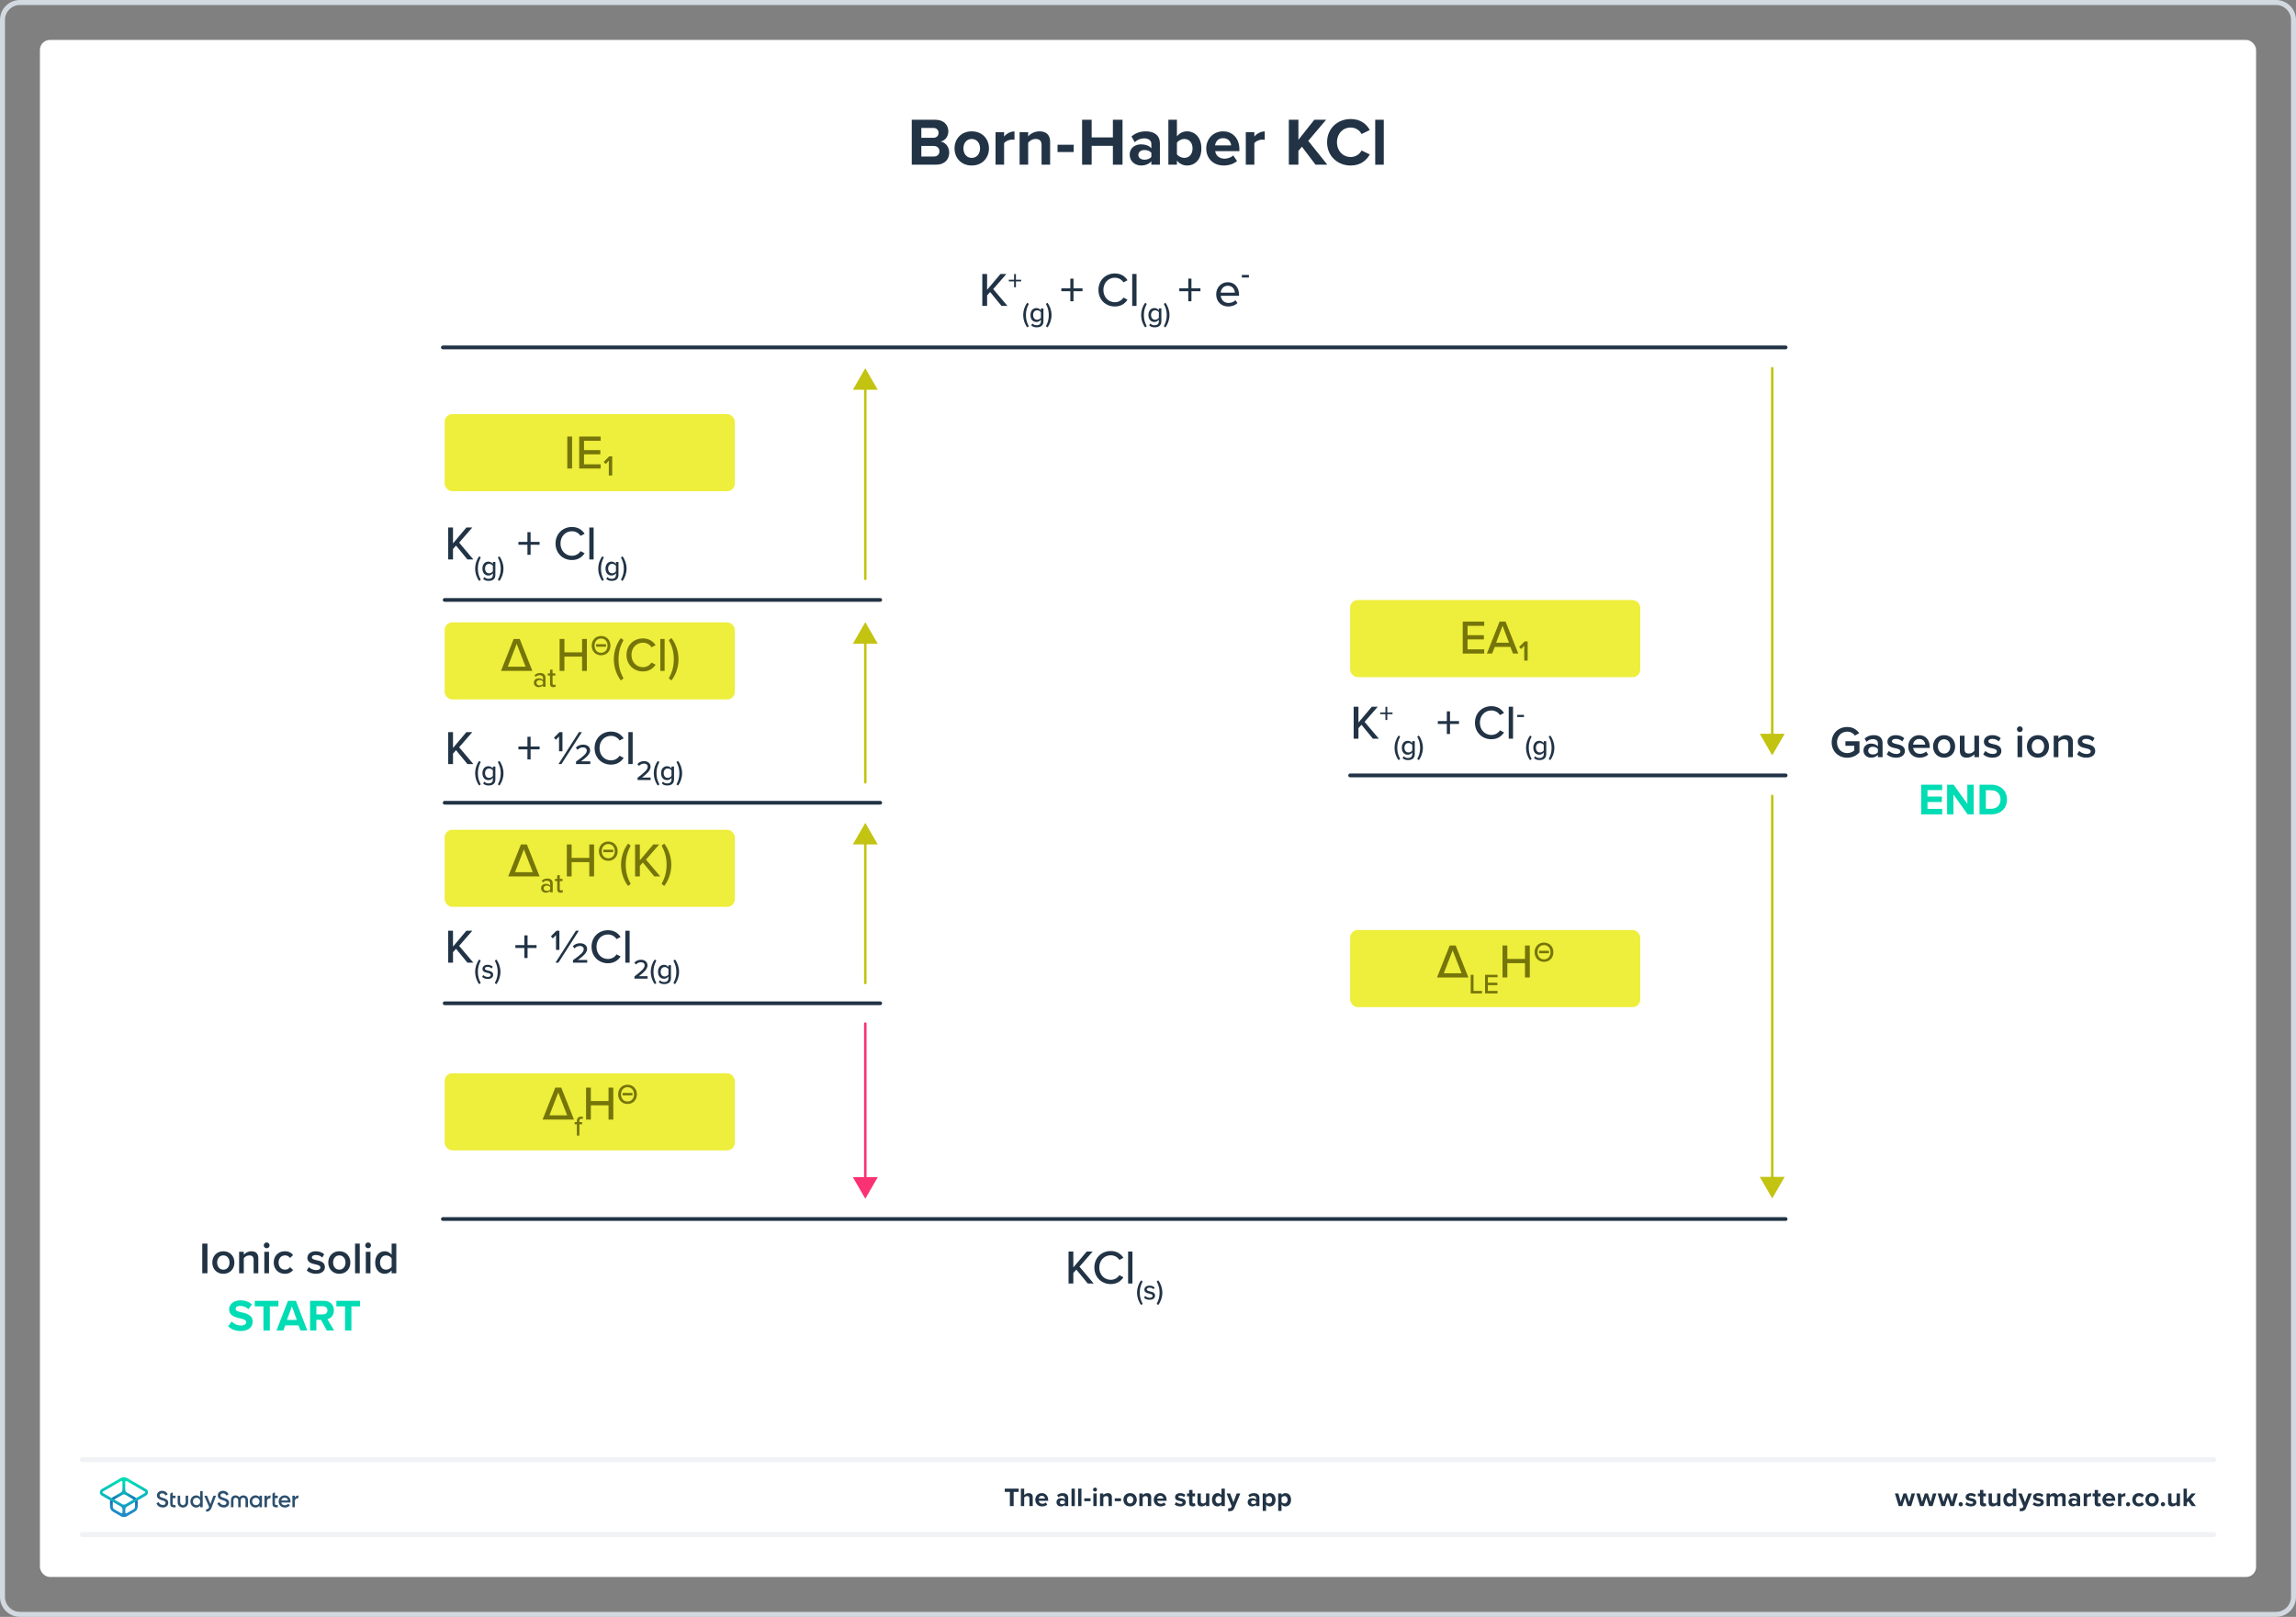 <?xml version="1.0" encoding="UTF-8"?><svg xmlns="http://www.w3.org/2000/svg" xmlns:xlink="http://www.w3.org/1999/xlink" viewBox="0 0 920 648"><rect x="0" y="0" width="920" height="648" fill="#808080" stroke="none"/><defs><style>.cls-1,.cls-2,.cls-3,.cls-4,.cls-5{fill:none;}.cls-2{stroke:#213345;stroke-width:1.5px;}.cls-2,.cls-3,.cls-4,.cls-5{stroke-linecap:round;stroke-miterlimit:10;}.cls-6{fill:url(#linear-gradient);}.cls-7{fill:#fa3273;}.cls-8{fill:#00dcb4;}.cls-9{fill:#eeee3c;}.cls-10{fill:#fff;}.cls-11{fill:#d2d9e0;}.cls-12{fill:#c3c311;}.cls-13{fill:#213345;}.cls-14{fill:#2d506e;}.cls-15{fill:#75750a;}.cls-3{stroke:#fa3273;}.cls-4{stroke:#c3c311;}.cls-5{stroke:#f0f2f5;stroke-width:2px;}.cls-16{fill:url(#linear-gradient-2);}</style><linearGradient id="linear-gradient" x1="49.625" y1="-2145.857" x2="49.625" y2="-2133.211" gradientTransform="translate(0 -1539.386) scale(1 -1)" gradientUnits="userSpaceOnUse"><stop offset="0" stop-color="#1e8cc8"/><stop offset=".153" stop-color="#1e8cc8"/><stop offset=".225" stop-color="#1d84c4"/><stop offset=".336" stop-color="#1b6ebb"/><stop offset=".4" stop-color="#195fb4"/><stop offset=".46" stop-color="#176fb6"/><stop offset=".576" stop-color="#1298bb"/><stop offset=".634" stop-color="#0fafbe"/><stop offset=".74" stop-color="#0cb7bc"/><stop offset=".903" stop-color="#05ccb8"/><stop offset="1" stop-color="#00dcb4"/></linearGradient><linearGradient id="linear-gradient-2" x1="49.647" y1="-2145.884" x2="49.647" y2="-2133.296" gradientTransform="translate(0 -1539.386) scale(1 -1)" gradientUnits="userSpaceOnUse"><stop offset="0" stop-color="#1e8cc8"/><stop offset=".624" stop-color="#0abebe"/><stop offset=".758" stop-color="#08c3bc"/><stop offset=".91" stop-color="#04d0b8"/><stop offset="1" stop-color="#00dcb4"/></linearGradient></defs><g id="Template"><rect class="cls-10" x="16" y="16" width="888" height="616" rx="4" ry="4"/><path class="cls-11" d="M912,2c3.308,0,6,2.692,6,6V640c0,3.308-2.692,6-6,6H8c-3.308,0-6-2.692-6-6V8c0-3.308,2.692-6,6-6H912m0-2H8C3.582,0,0,3.582,0,8V640c0,4.418,3.582,8,8,8H912c4.418,0,8-3.582,8-8V8c0-4.418-3.582-8-8-8h0Z"/></g><g id="Artwork"><g><g><path class="cls-13" d="M740.188,291.361c2.316,0,3.832,1.105,4.794,2.477l-1.711,.963c-.624-.892-1.747-1.586-3.083-1.586-2.353,0-4.1,1.8-4.1,4.295s1.747,4.312,4.1,4.312c1.212,0,2.281-.57,2.815-1.069v-1.853h-3.546v-1.835h5.631v4.455c-1.176,1.301-2.833,2.156-4.9,2.156-3.439,0-6.238-2.441-6.238-6.166s2.799-6.148,6.238-6.148Z"/><path class="cls-13" d="M752.468,303.444v-.927c-.642,.731-1.64,1.141-2.78,1.141-1.408,0-2.994-.944-2.994-2.852,0-1.978,1.586-2.798,2.994-2.798,1.158,0,2.156,.374,2.78,1.105v-1.283c0-.998-.82-1.603-2.014-1.603-.963,0-1.801,.356-2.549,1.087l-.767-1.301c.998-.944,2.245-1.391,3.618-1.391,1.906,0,3.582,.802,3.582,3.119v5.703h-1.871Zm0-3.262c-.428-.588-1.23-.891-2.05-.891-1.052,0-1.836,.606-1.836,1.55,0,.928,.784,1.533,1.836,1.533,.819,0,1.622-.303,2.05-.891v-1.302Z"/><path class="cls-13" d="M756.87,300.967c.606,.624,1.8,1.212,2.922,1.212,1.123,0,1.693-.409,1.693-1.052,0-.748-.908-1.016-1.96-1.247-1.48-.321-3.244-.713-3.244-2.638,0-1.408,1.212-2.62,3.387-2.62,1.461,0,2.566,.517,3.351,1.212l-.784,1.319c-.517-.589-1.48-1.034-2.549-1.034-.981,0-1.605,.356-1.605,.963,0,.659,.856,.891,1.872,1.123,1.497,.32,3.333,.748,3.333,2.779,0,1.516-1.266,2.674-3.583,2.674-1.461,0-2.798-.463-3.688-1.337l.856-1.355Z"/><path class="cls-13" d="M769.007,294.622c2.584,0,4.241,1.978,4.241,4.688v.445h-6.647c.143,1.302,1.123,2.37,2.744,2.37,.838,0,1.836-.338,2.442-.944l.856,1.23c-.856,.82-2.121,1.248-3.493,1.248-2.584,0-4.51-1.8-4.51-4.527,0-2.494,1.818-4.509,4.367-4.509Zm-2.424,3.814h4.848c-.036-1.017-.731-2.281-2.424-2.281-1.605,0-2.335,1.23-2.424,2.281Z"/><path class="cls-13" d="M774.567,299.131c0-2.459,1.692-4.509,4.42-4.509,2.762,0,4.438,2.05,4.438,4.509,0,2.478-1.676,4.527-4.438,4.527-2.728,0-4.42-2.05-4.42-4.527Zm6.914,0c0-1.515-.891-2.852-2.494-2.852-1.587,0-2.478,1.337-2.478,2.852,0,1.533,.891,2.87,2.478,2.87,1.603,0,2.494-1.337,2.494-2.87Z"/><path class="cls-13" d="M791.124,303.444v-1.141c-.624,.695-1.693,1.355-3.048,1.355-1.853,0-2.763-.963-2.763-2.727v-6.096h1.871v5.418c0,1.337,.678,1.747,1.728,1.747,.945,0,1.765-.535,2.211-1.123v-6.042h1.871v8.608h-1.871Z"/><path class="cls-13" d="M795.526,300.967c.606,.624,1.8,1.212,2.922,1.212,1.123,0,1.693-.409,1.693-1.052,0-.748-.908-1.016-1.96-1.247-1.48-.321-3.244-.713-3.244-2.638,0-1.408,1.212-2.62,3.387-2.62,1.461,0,2.566,.517,3.351,1.212l-.784,1.319c-.517-.589-1.48-1.034-2.549-1.034-.981,0-1.605,.356-1.605,.963,0,.659,.856,.891,1.872,1.123,1.497,.32,3.333,.748,3.333,2.779,0,1.516-1.266,2.674-3.583,2.674-1.461,0-2.798-.463-3.688-1.337l.856-1.355Z"/><path class="cls-13" d="M808.179,292.252c0-.642,.534-1.158,1.158-1.158,.642,0,1.158,.517,1.158,1.158s-.517,1.158-1.158,1.158c-.624,0-1.158-.517-1.158-1.158Zm.231,11.192v-8.608h1.871v8.608h-1.871Z"/><path class="cls-13" d="M812.171,299.131c0-2.459,1.693-4.509,4.42-4.509,2.763,0,4.439,2.05,4.439,4.509,0,2.478-1.676,4.527-4.439,4.527-2.727,0-4.42-2.05-4.42-4.527Zm6.916,0c0-1.515-.892-2.852-2.496-2.852-1.586,0-2.477,1.337-2.477,2.852,0,1.533,.891,2.87,2.477,2.87,1.605,0,2.496-1.337,2.496-2.87Z"/><path class="cls-13" d="M828.727,303.444v-5.382c0-1.337-.677-1.783-1.728-1.783-.962,0-1.782,.57-2.21,1.159v6.006h-1.871v-8.608h1.871v1.177c.57-.678,1.676-1.391,3.03-1.391,1.853,0,2.78,.998,2.78,2.763v6.06h-1.872Z"/><path class="cls-13" d="M833.13,300.967c.606,.624,1.8,1.212,2.922,1.212,1.123,0,1.693-.409,1.693-1.052,0-.748-.908-1.016-1.96-1.247-1.48-.321-3.244-.713-3.244-2.638,0-1.408,1.212-2.62,3.387-2.62,1.461,0,2.566,.517,3.351,1.212l-.784,1.319c-.517-.589-1.48-1.034-2.549-1.034-.981,0-1.605,.356-1.605,.963,0,.659,.856,.891,1.872,1.123,1.497,.32,3.333,.748,3.333,2.779,0,1.516-1.266,2.674-3.583,2.674-1.461,0-2.798-.463-3.688-1.337l.856-1.355Z"/></g><g><path class="cls-8" d="M769.812,326.372v-11.888h8.412v2.175h-5.882v2.584h5.757v2.175h-5.757v2.762h5.882v2.192h-8.412Z"/><path class="cls-8" d="M788.399,326.372l-5.667-7.984v7.984h-2.53v-11.888h2.602l5.507,7.699v-7.699h2.531v11.888h-2.442Z"/><path class="cls-8" d="M793.194,326.372v-11.888h4.686c3.726,0,6.31,2.371,6.31,5.953s-2.584,5.935-6.31,5.935h-4.686Zm2.53-2.228h2.156c2.353,0,3.726-1.693,3.726-3.707,0-2.103-1.283-3.725-3.726-3.725h-2.156v7.432Z"/></g></g><g><g><path class="cls-13" d="M81.043,510.29v-11.888h2.085v11.888h-2.085Z"/><path class="cls-13" d="M85.07,505.977c0-2.459,1.693-4.509,4.42-4.509,2.762,0,4.438,2.05,4.438,4.509,0,2.478-1.676,4.527-4.438,4.527-2.727,0-4.42-2.05-4.42-4.527Zm6.915,0c0-1.515-.891-2.852-2.495-2.852-1.586,0-2.477,1.337-2.477,2.852,0,1.533,.891,2.87,2.477,2.87,1.604,0,2.495-1.337,2.495-2.87Z"/><path class="cls-13" d="M101.627,510.29v-5.382c0-1.337-.677-1.783-1.729-1.783-.962,0-1.782,.57-2.21,1.159v6.006h-1.871v-8.608h1.871v1.177c.57-.678,1.676-1.391,3.03-1.391,1.853,0,2.78,.998,2.78,2.763v6.06h-1.872Z"/><path class="cls-13" d="M105.69,499.098c0-.642,.535-1.158,1.159-1.158,.642,0,1.159,.517,1.159,1.158s-.517,1.158-1.159,1.158c-.624,0-1.159-.517-1.159-1.158Zm.232,11.192v-8.608h1.872v8.608h-1.872Z"/><path class="cls-13" d="M114.138,501.468c1.675,0,2.691,.713,3.297,1.533l-1.23,1.141c-.481-.678-1.141-1.017-1.978-1.017-1.568,0-2.602,1.177-2.602,2.852,0,1.676,1.033,2.87,2.602,2.87,.838,0,1.497-.356,1.978-1.017l1.23,1.141c-.606,.82-1.622,1.533-3.297,1.533-2.62,0-4.456-1.907-4.456-4.527,0-2.602,1.835-4.509,4.456-4.509Z"/><path class="cls-13" d="M123.762,507.812c.606,.624,1.8,1.212,2.923,1.212s1.693-.409,1.693-1.052c0-.748-.909-1.016-1.96-1.247-1.48-.321-3.244-.713-3.244-2.638,0-1.408,1.212-2.62,3.387-2.62,1.461,0,2.566,.517,3.351,1.212l-.784,1.319c-.517-.589-1.48-1.034-2.549-1.034-.981,0-1.604,.356-1.604,.963,0,.659,.856,.891,1.872,1.123,1.497,.32,3.333,.748,3.333,2.779,0,1.516-1.265,2.674-3.583,2.674-1.461,0-2.798-.463-3.689-1.337l.856-1.355Z"/><path class="cls-13" d="M131.532,505.977c0-2.459,1.693-4.509,4.42-4.509,2.762,0,4.438,2.05,4.438,4.509,0,2.478-1.676,4.527-4.438,4.527-2.727,0-4.42-2.05-4.42-4.527Zm6.915,0c0-1.515-.891-2.852-2.495-2.852-1.586,0-2.477,1.337-2.477,2.852,0,1.533,.891,2.87,2.477,2.87,1.604,0,2.495-1.337,2.495-2.87Z"/><path class="cls-13" d="M142.279,510.29v-11.888h1.871v11.888h-1.871Z"/><path class="cls-13" d="M146.342,499.098c0-.642,.535-1.158,1.159-1.158,.642,0,1.159,.517,1.159,1.158s-.517,1.158-1.159,1.158c-.624,0-1.159-.517-1.159-1.158Zm.232,11.192v-8.608h1.872v8.608h-1.872Z"/><path class="cls-13" d="M156.929,510.29v-1.177c-.66,.856-1.658,1.391-2.762,1.391-2.21,0-3.832-1.676-3.832-4.509,0-2.78,1.604-4.527,3.832-4.527,1.069,0,2.067,.499,2.762,1.408v-4.474h1.872v11.888h-1.872Zm0-6.006c-.428-.642-1.336-1.159-2.228-1.159-1.479,0-2.424,1.194-2.424,2.87,0,1.657,.945,2.852,2.424,2.852,.892,0,1.8-.499,2.228-1.141v-3.422Z"/></g><g><path class="cls-8" d="M92.819,529.617c.838,.874,2.139,1.605,3.778,1.605,1.39,0,2.067-.659,2.067-1.337,0-.891-1.034-1.193-2.406-1.515-1.942-.445-4.438-.981-4.438-3.636,0-1.978,1.711-3.582,4.509-3.582,1.89,0,3.458,.57,4.634,1.657l-1.408,1.853c-.962-.892-2.246-1.301-3.404-1.301-1.141,0-1.747,.499-1.747,1.212,0,.802,.998,1.051,2.371,1.372,1.96,.445,4.456,1.034,4.456,3.671,0,2.175-1.551,3.814-4.759,3.814-2.281,0-3.921-.767-5.043-1.889l1.39-1.926Z"/><path class="cls-8" d="M105.562,533.218v-9.659h-3.476v-2.228h9.481v2.228h-3.457v9.659h-2.549Z"/><path class="cls-8" d="M120.372,533.218l-.748-2.05h-5.311l-.748,2.05h-2.78l4.598-11.888h3.173l4.58,11.888h-2.763Zm-3.404-9.695l-1.978,5.454h3.938l-1.96-5.454Z"/><path class="cls-8" d="M130.958,533.218l-2.335-4.26h-1.853v4.26h-2.531v-11.888h5.561c2.477,0,3.992,1.622,3.992,3.832,0,2.103-1.319,3.226-2.602,3.529l2.673,4.526h-2.905Zm-1.533-9.713h-2.655v3.279h2.655c1.016,0,1.782-.642,1.782-1.64s-.766-1.64-1.782-1.64Z"/><path class="cls-8" d="M138.265,533.218v-9.659h-3.476v-2.228h9.481v2.228h-3.457v9.659h-2.549Z"/></g></g><rect class="cls-9" x="178.178" y="249.434" width="116.265" height="30.896" rx="3.043" ry="3.043"/><rect class="cls-9" x="178.178" y="332.541" width="116.265" height="30.896" rx="3.043" ry="3.043"/><rect class="cls-9" x="178.178" y="430.136" width="116.265" height="30.896" rx="3.043" ry="3.043"/><rect class="cls-9" x="178.178" y="165.966" width="116.265" height="30.896" rx="3.043" ry="3.043"/><rect class="cls-9" x="540.986" y="240.482" width="116.265" height="30.896" rx="3.043" ry="3.043"/><rect class="cls-9" x="540.986" y="372.724" width="116.265" height="30.896" rx="3.043" ry="3.043"/><g><path class="cls-13" d="M401.304,122.603l-4.568-5.566-1.21,1.362v4.204h-1.919v-12.804h1.919v6.354l5.356-6.354h2.38l-5.279,6.066,5.701,6.737h-2.38Z"/><path class="cls-13" d="M407.078,112.778v2.349h-.738v-2.349h-2.103v-.671h2.103v-2.271h.738v2.271h2.103v.671h-2.103Z"/><path class="cls-13" d="M411.622,131.221c-1.029-1.331-1.633-3.143-1.633-4.943s.604-3.602,1.633-4.943l.615,.458c-.727,1.409-1.152,2.673-1.152,4.485,0,1.812,.425,3.076,1.152,4.474l-.615,.47Z"/><path class="cls-13" d="M413.681,129.644c.447,.515,.995,.716,1.733,.716,.839,0,1.678-.402,1.678-1.543v-.705c-.414,.537-1.051,.929-1.778,.929-1.398,0-2.405-1.029-2.405-2.796,0-1.734,1.007-2.785,2.405-2.785,.705,0,1.342,.335,1.778,.917v-.783h1.007v5.189c0,1.857-1.353,2.405-2.685,2.405-.906,0-1.566-.19-2.214-.806l.481-.738Zm3.411-4.496c-.28-.436-.894-.794-1.498-.794-1.007,0-1.633,.783-1.633,1.891,0,1.118,.626,1.901,1.633,1.901,.604,0,1.219-.369,1.498-.806v-2.192Z"/><path class="cls-13" d="M419.086,121.792l.615-.458c1.04,1.342,1.644,3.143,1.644,4.943s-.604,3.612-1.644,4.943l-.615-.47c.738-1.397,1.164-2.662,1.164-4.474,0-1.812-.425-3.076-1.164-4.485Z"/><path class="cls-13" d="M430.147,116.711v4.03h-1.267v-4.03h-3.609v-1.152h3.609v-3.897h1.267v3.897h3.609v1.152h-3.609Z"/><path class="cls-13" d="M440.146,116.211c0-3.935,2.918-6.622,6.565-6.622,2.515,0,4.089,1.209,5.087,2.707l-1.632,.863c-.672-1.075-1.939-1.862-3.456-1.862-2.591,0-4.587,2.035-4.587,4.914,0,2.86,1.996,4.914,4.587,4.914,1.517,0,2.784-.786,3.456-1.861l1.632,.863c-1.018,1.498-2.573,2.707-5.087,2.707-3.647,0-6.565-2.688-6.565-6.623Z"/><path class="cls-13" d="M453.677,122.603v-12.804h1.728v12.804h-1.728Z"/><path class="cls-13" d="M458.881,131.221c-1.029-1.331-1.634-3.143-1.634-4.943s.605-3.602,1.634-4.943l.615,.458c-.728,1.409-1.152,2.673-1.152,4.485,0,1.812,.425,3.076,1.152,4.474l-.615,.47Z"/><path class="cls-13" d="M460.94,129.644c.447,.515,.996,.716,1.734,.716,.839,0,1.677-.402,1.677-1.543v-.705c-.413,.537-1.051,.929-1.778,.929-1.397,0-2.404-1.029-2.404-2.796,0-1.734,1.007-2.785,2.404-2.785,.705,0,1.343,.335,1.778,.917v-.783h1.007v5.189c0,1.857-1.353,2.405-2.684,2.405-.906,0-1.566-.19-2.215-.806l.48-.738Zm3.411-4.496c-.279-.436-.894-.794-1.498-.794-1.007,0-1.633,.783-1.633,1.891,0,1.118,.626,1.901,1.633,1.901,.604,0,1.219-.369,1.498-.806v-2.192Z"/><path class="cls-13" d="M466.345,121.792l.615-.458c1.04,1.342,1.644,3.143,1.644,4.943s-.604,3.612-1.644,4.943l-.615-.47c.738-1.397,1.163-2.662,1.163-4.474,0-1.812-.425-3.076-1.163-4.485Z"/><path class="cls-13" d="M477.406,116.711v4.03h-1.268v-4.03h-3.608v-1.152h3.608v-3.897h1.268v3.897h3.608v1.152h-3.608Z"/><path class="cls-13" d="M491.973,113.102c2.784,0,4.512,2.169,4.512,5.01v.423h-7.333c.135,1.574,1.286,2.879,3.148,2.879,.979,0,2.054-.384,2.744-1.094l.807,1.133c-.922,.901-2.227,1.382-3.724,1.382-2.765,0-4.799-1.958-4.799-4.876,0-2.688,1.938-4.856,4.644-4.856Zm-2.841,4.185h5.663c-.038-1.228-.864-2.764-2.822-2.764-1.861,0-2.744,1.497-2.841,2.764Z"/><path class="cls-13" d="M497.615,111.221v-1.037h2.821v1.037h-2.821Z"/></g><g><path class="cls-15" d="M227.31,187.766v-12.804h1.919v12.804h-1.919Z"/><path class="cls-15" d="M232.088,187.766v-12.804h8.6v1.69h-6.68v3.743h6.546v1.69h-6.546v3.992h6.68v1.69h-8.6Z"/><path class="cls-15" d="M243.95,190.568v-5.932l-1.267,1.324-.787-.825,2.227-2.246h1.19v7.679h-1.363Z"/></g><g><path class="cls-15" d="M586.116,261.927v-12.804h8.6v1.69h-6.681v3.743h6.546v1.69h-6.546v3.992h6.681v1.69h-8.6Z"/><path class="cls-15" d="M606.251,261.927l-1.037-2.649h-6.276l-1.037,2.649h-2.111l5.087-12.804h2.399l5.087,12.804h-2.111Zm-4.185-11.134l-2.572,6.776h5.163l-2.591-6.776Z"/><path class="cls-15" d="M610.76,264.729v-5.932l-1.267,1.324-.787-.825,2.227-2.246h1.19v7.679h-1.363Z"/></g><g><path class="cls-15" d="M575.802,391.736l5.087-12.804h2.399l5.087,12.804h-12.573Zm6.277-10.846l-3.552,9.156h7.122l-3.57-9.156Z"/><path class="cls-15" d="M589.316,398.128v-7.46h1.118v6.476h3.389v.984h-4.507Z"/><path class="cls-15" d="M595.057,398.128v-7.46h5.011v.984h-3.893v2.181h3.813v.984h-3.813v2.326h3.893v.984h-5.011Z"/><path class="cls-15" d="M611.063,391.736v-5.721h-7.083v5.721h-1.919v-12.804h1.919v5.375h7.083v-5.375h1.92v12.804h-1.92Z"/><path class="cls-15" d="M618.674,377.762c2.226,0,3.758,1.644,3.758,3.858s-1.532,3.858-3.758,3.858-3.758-1.644-3.758-3.858,1.532-3.858,3.758-3.858Zm0,.995c-1.6,0-2.606,1.22-2.606,2.863,0,1.633,1.006,2.863,2.606,2.863,1.577,0,2.606-1.23,2.606-2.863,0-1.644-1.029-2.863-2.606-2.863Zm-1.98,3.277v-.984h3.959v.984h-3.959Z"/></g><g><path class="cls-15" d="M200.751,268.871l5.086-12.804h2.399l5.087,12.804h-12.573Zm6.277-10.846l-3.551,9.156h7.122l-3.57-9.156Z"/><path class="cls-15" d="M217.576,275.263v-.593c-.425,.47-1.04,.727-1.767,.727-.894,0-1.879-.604-1.879-1.789,0-1.23,.973-1.768,1.879-1.768,.727,0,1.353,.235,1.767,.716v-.894c0-.671-.548-1.073-1.32-1.073-.615,0-1.141,.234-1.622,.716l-.436-.694c.604-.593,1.342-.883,2.214-.883,1.174,0,2.17,.515,2.17,1.89v3.647h-1.007Zm0-2.103c-.302-.402-.828-.615-1.387-.615-.727,0-1.242,.436-1.242,1.073,0,.638,.515,1.074,1.242,1.074,.559,0,1.085-.213,1.387-.615v-.917Z"/><path class="cls-15" d="M220.398,274.066v-3.322h-.895v-.884h.895v-1.477h1.006v1.477h1.096v.884h-1.096v3.098c0,.381,.179,.66,.526,.66,.235,0,.447-.101,.548-.212l.257,.76c-.212,.202-.526,.347-1.051,.347-.85,0-1.286-.48-1.286-1.33Z"/><path class="cls-15" d="M233.238,268.871v-5.721h-7.083v5.721h-1.919v-12.804h1.919v5.375h7.083v-5.375h1.919v12.804h-1.919Z"/><path class="cls-15" d="M240.849,254.897c2.226,0,3.758,1.644,3.758,3.858s-1.532,3.858-3.758,3.858-3.758-1.644-3.758-3.858,1.532-3.858,3.758-3.858Zm0,.995c-1.599,0-2.606,1.22-2.606,2.863,0,1.633,1.007,2.863,2.606,2.863,1.577,0,2.606-1.23,2.606-2.863,0-1.644-1.029-2.863-2.606-2.863Zm-1.98,3.277v-.984h3.959v.984h-3.959Z"/><path class="cls-15" d="M248.764,272.691c-1.766-2.285-2.803-5.394-2.803-8.484s1.037-6.182,2.803-8.485l1.056,.787c-1.248,2.419-1.977,4.588-1.977,7.698s.73,5.278,1.977,7.678l-1.056,.807Z"/><path class="cls-15" d="M251.047,262.478c0-3.935,2.918-6.622,6.565-6.622,2.515,0,4.089,1.209,5.087,2.707l-1.631,.863c-.672-1.075-1.939-1.862-3.456-1.862-2.591,0-4.587,2.035-4.587,4.914,0,2.86,1.996,4.914,4.587,4.914,1.517,0,2.784-.786,3.456-1.861l1.631,.863c-1.017,1.498-2.572,2.707-5.087,2.707-3.647,0-6.565-2.688-6.565-6.623Z"/><path class="cls-15" d="M264.579,268.871v-12.804h1.728v12.804h-1.728Z"/><path class="cls-15" d="M267.994,256.509l1.056-.787c1.785,2.304,2.821,5.394,2.821,8.485s-1.036,6.199-2.821,8.484l-1.056-.807c1.267-2.399,1.997-4.568,1.997-7.678s-.73-5.279-1.997-7.698Z"/></g><g><path class="cls-15" d="M203.64,351.24l5.086-12.804h2.399l5.087,12.804h-12.573Zm6.277-10.846l-3.551,9.156h7.122l-3.57-9.156Z"/><path class="cls-15" d="M220.464,357.632v-.593c-.425,.47-1.04,.727-1.767,.727-.894,0-1.879-.604-1.879-1.789,0-1.23,.973-1.768,1.879-1.768,.727,0,1.353,.235,1.767,.716v-.894c0-.671-.548-1.073-1.32-1.073-.615,0-1.141,.234-1.622,.716l-.436-.694c.604-.593,1.342-.883,2.214-.883,1.174,0,2.17,.515,2.17,1.89v3.647h-1.007Zm0-2.103c-.302-.402-.828-.615-1.387-.615-.727,0-1.242,.436-1.242,1.073,0,.638,.515,1.074,1.242,1.074,.559,0,1.085-.213,1.387-.615v-.917Z"/><path class="cls-15" d="M223.286,356.435v-3.322h-.895v-.884h.895v-1.477h1.006v1.477h1.096v.884h-1.096v3.098c0,.381,.179,.66,.526,.66,.235,0,.447-.101,.548-.212l.257,.76c-.212,.202-.526,.347-1.051,.347-.85,0-1.286-.48-1.286-1.33Z"/><path class="cls-15" d="M236.126,351.24v-5.721h-7.083v5.721h-1.919v-12.804h1.919v5.375h7.083v-5.375h1.919v12.804h-1.919Z"/><path class="cls-15" d="M243.737,337.266c2.226,0,3.758,1.644,3.758,3.858s-1.532,3.858-3.758,3.858-3.758-1.644-3.758-3.858,1.532-3.858,3.758-3.858Zm0,.995c-1.599,0-2.606,1.22-2.606,2.863,0,1.633,1.007,2.863,2.606,2.863,1.577,0,2.606-1.23,2.606-2.863,0-1.644-1.029-2.863-2.606-2.863Zm-1.98,3.277v-.984h3.959v.984h-3.959Z"/><path class="cls-15" d="M251.652,355.06c-1.766-2.285-2.803-5.394-2.803-8.484s1.037-6.182,2.803-8.485l1.056,.787c-1.248,2.419-1.977,4.588-1.977,7.698s.73,5.278,1.977,7.678l-1.056,.807Z"/><path class="cls-15" d="M262.17,351.24l-4.568-5.566-1.21,1.362v4.204h-1.919v-12.804h1.919v6.354l5.356-6.354h2.38l-5.279,6.066,5.701,6.737h-2.38Z"/><path class="cls-15" d="M265.106,338.878l1.056-.787c1.786,2.304,2.822,5.394,2.822,8.485s-1.036,6.199-2.822,8.484l-1.056-.807c1.267-2.399,1.997-4.568,1.997-7.678s-.73-5.279-1.997-7.698Z"/></g><g><path class="cls-15" d="M217.414,448.698l5.086-12.804h2.399l5.087,12.804h-12.573Zm6.277-10.846l-3.551,9.156h7.122l-3.57-9.156Z"/><path class="cls-15" d="M232.158,450.571v4.519h-1.007v-4.519h-.894v-.884h.894v-.357c0-1.163,.682-1.812,1.644-1.812,.347,0,.649,.067,.884,.201l-.235,.75c-.134-.078-.302-.123-.481-.123-.503,0-.805,.335-.805,.984v.357h1.096v.884h-1.096Z"/><path class="cls-15" d="M243.835,448.698v-5.721h-7.083v5.721h-1.919v-12.804h1.919v5.375h7.083v-5.375h1.919v12.804h-1.919Z"/><path class="cls-15" d="M251.446,434.724c2.226,0,3.758,1.644,3.758,3.858s-1.532,3.858-3.758,3.858-3.758-1.644-3.758-3.858,1.532-3.858,3.758-3.858Zm0,.995c-1.599,0-2.606,1.219-2.606,2.863,0,1.633,1.007,2.863,2.606,2.863,1.577,0,2.606-1.23,2.606-2.863,0-1.645-1.029-2.863-2.606-2.863Zm-1.98,3.277v-.984h3.959v.984h-3.959Z"/></g><g><path class="cls-13" d="M187.295,306.217l-4.568-5.566-1.21,1.362v4.204h-1.919v-12.804h1.919v6.354l5.356-6.354h2.38l-5.279,6.066,5.701,6.737h-2.38Z"/><path class="cls-13" d="M192.019,314.834c-1.029-1.331-1.633-3.143-1.633-4.943s.604-3.602,1.633-4.943l.615,.458c-.727,1.409-1.152,2.673-1.152,4.485,0,1.812,.425,3.076,1.152,4.474l-.615,.47Z"/><path class="cls-13" d="M194.078,313.257c.447,.515,.995,.716,1.733,.716,.839,0,1.678-.402,1.678-1.543v-.705c-.414,.537-1.051,.929-1.778,.929-1.398,0-2.405-1.029-2.405-2.796,0-1.734,1.007-2.785,2.405-2.785,.705,0,1.342,.335,1.778,.917v-.783h1.007v5.189c0,1.857-1.353,2.405-2.685,2.405-.906,0-1.566-.19-2.214-.806l.481-.738Zm3.411-4.496c-.28-.436-.895-.794-1.498-.794-1.007,0-1.633,.783-1.633,1.891,0,1.118,.626,1.901,1.633,1.901,.604,0,1.219-.369,1.498-.806v-2.192Z"/><path class="cls-13" d="M199.482,305.405l.615-.458c1.04,1.342,1.644,3.143,1.644,4.943s-.604,3.612-1.644,4.943l-.615-.47c.738-1.397,1.164-2.662,1.164-4.474,0-1.812-.425-3.076-1.164-4.485Z"/><path class="cls-13" d="M212.608,300.324v4.03h-1.267v-4.03h-3.609v-1.152h3.609v-3.897h1.267v3.897h3.609v1.152h-3.609Z"/><path class="cls-13" d="M224.009,301.092v-5.932l-1.267,1.324-.787-.825,2.227-2.246h1.19v7.679h-1.363Zm.96,5.125h-1.171l8.177-12.804h1.19l-8.196,12.804Zm5.835,0v-.998c3.052-2.169,4.319-3.264,4.319-4.396,0-.902-.73-1.306-1.536-1.306-.94,0-1.747,.479-2.131,.998l-.729-.863c.691-.826,1.823-1.228,2.898-1.228,1.497,0,2.841,.748,2.841,2.303,0,1.459-1.44,2.783-3.686,4.396h3.743v1.094h-5.72Z"/><path class="cls-13" d="M238.25,299.824c0-3.935,2.918-6.622,6.565-6.622,2.515,0,4.089,1.209,5.087,2.707l-1.631,.863c-.672-1.075-1.939-1.862-3.456-1.862-2.591,0-4.587,2.035-4.587,4.914,0,2.86,1.996,4.914,4.587,4.914,1.517,0,2.784-.786,3.456-1.861l1.631,.863c-1.017,1.498-2.572,2.707-5.087,2.707-3.647,0-6.565-2.688-6.565-6.623Z"/><path class="cls-13" d="M251.781,306.217v-12.804h1.728v12.804h-1.728Z"/><path class="cls-13" d="M255.452,312.608v-.884c2.796-2.147,4.082-3.266,4.082-4.44,0-.872-.727-1.252-1.454-1.252-.883,0-1.566,.369-2.024,.917l-.66-.728c.615-.771,1.633-1.185,2.673-1.185,1.342,0,2.606,.761,2.606,2.248,0,1.454-1.398,2.763-3.445,4.34h3.478v.984h-5.257Z"/><path class="cls-13" d="M263.597,314.834c-1.029-1.331-1.633-3.143-1.633-4.943s.604-3.602,1.633-4.943l.615,.458c-.727,1.409-1.152,2.673-1.152,4.485,0,1.812,.425,3.076,1.152,4.474l-.615,.47Z"/><path class="cls-13" d="M265.657,313.257c.447,.515,.995,.716,1.733,.716,.839,0,1.678-.402,1.678-1.543v-.705c-.414,.537-1.051,.929-1.778,.929-1.398,0-2.405-1.029-2.405-2.796,0-1.734,1.007-2.785,2.405-2.785,.705,0,1.342,.335,1.778,.917v-.783h1.007v5.189c0,1.857-1.353,2.405-2.685,2.405-.906,0-1.566-.19-2.214-.806l.481-.738Zm3.411-4.496c-.28-.436-.894-.794-1.498-.794-1.007,0-1.633,.783-1.633,1.891,0,1.118,.626,1.901,1.633,1.901,.604,0,1.219-.369,1.498-.806v-2.192Z"/><path class="cls-13" d="M271.061,305.405l.615-.458c1.04,1.342,1.644,3.143,1.644,4.943s-.604,3.612-1.644,4.943l-.615-.47c.738-1.397,1.164-2.662,1.164-4.474,0-1.812-.425-3.076-1.164-4.485Z"/></g><g><path class="cls-13" d="M550.104,296.034l-4.568-5.566-1.21,1.362v4.204h-1.919v-12.804h1.919v6.354l5.356-6.354h2.381l-5.279,6.066,5.701,6.737h-2.38Z"/><path class="cls-13" d="M555.877,286.209v2.349h-.738v-2.349h-2.103v-.671h2.103v-2.271h.738v2.271h2.103v.671h-2.103Z"/><path class="cls-13" d="M560.421,304.651c-1.029-1.331-1.634-3.143-1.634-4.943s.605-3.602,1.634-4.943l.615,.458c-.728,1.409-1.152,2.673-1.152,4.485,0,1.812,.425,3.075,1.152,4.474l-.615,.47Z"/><path class="cls-13" d="M562.48,303.074c.447,.515,.996,.716,1.734,.716,.839,0,1.678-.402,1.678-1.543v-.705c-.414,.537-1.052,.929-1.779,.929-1.397,0-2.404-1.029-2.404-2.796,0-1.734,1.007-2.785,2.404-2.785,.705,0,1.343,.335,1.779,.917v-.783h1.006v5.189c0,1.857-1.353,2.405-2.684,2.405-.906,0-1.566-.19-2.215-.806l.48-.738Zm3.412-4.496c-.28-.436-.895-.794-1.499-.794-1.007,0-1.633,.783-1.633,1.891,0,1.118,.626,1.901,1.633,1.901,.604,0,1.219-.369,1.499-.806v-2.192Z"/><path class="cls-13" d="M567.886,295.223l.615-.458c1.04,1.342,1.644,3.143,1.644,4.943s-.604,3.612-1.644,4.943l-.615-.47c.738-1.398,1.163-2.662,1.163-4.474,0-1.812-.425-3.076-1.163-4.485Z"/><path class="cls-13" d="M581.011,290.142v4.03h-1.268v-4.03h-3.608v-1.152h3.608v-3.897h1.268v3.897h3.608v1.152h-3.608Z"/><path class="cls-13" d="M591.01,289.642c0-3.935,2.918-6.622,6.565-6.622,2.515,0,4.088,1.209,5.087,2.707l-1.632,.863c-.672-1.075-1.94-1.862-3.455-1.862-2.592,0-4.588,2.035-4.588,4.914,0,2.86,1.996,4.914,4.588,4.914,1.516,0,2.783-.786,3.455-1.861l1.632,.863c-1.018,1.498-2.572,2.707-5.087,2.707-3.647,0-6.565-2.688-6.565-6.623Z"/><path class="cls-13" d="M604.541,296.034v-12.804h1.728v12.804h-1.728Z"/><path class="cls-13" d="M607.967,287.372v-.872h2.684v.872h-2.684Z"/><path class="cls-13" d="M613.102,304.651c-1.029-1.331-1.634-3.143-1.634-4.943s.605-3.602,1.634-4.943l.615,.458c-.728,1.409-1.152,2.673-1.152,4.485,0,1.812,.425,3.075,1.152,4.474l-.615,.47Z"/><path class="cls-13" d="M615.16,303.074c.447,.515,.996,.716,1.734,.716,.839,0,1.677-.402,1.677-1.543v-.705c-.413,.537-1.051,.929-1.778,.929-1.397,0-2.404-1.029-2.404-2.796,0-1.734,1.007-2.785,2.404-2.785,.705,0,1.343,.335,1.778,.917v-.783h1.007v5.189c0,1.857-1.353,2.405-2.684,2.405-.906,0-1.566-.19-2.215-.806l.48-.738Zm3.411-4.496c-.279-.436-.894-.794-1.498-.794-1.007,0-1.633,.783-1.633,1.891,0,1.118,.626,1.901,1.633,1.901,.604,0,1.219-.369,1.498-.806v-2.192Z"/><path class="cls-13" d="M620.565,295.223l.615-.458c1.04,1.342,1.644,3.143,1.644,4.943s-.604,3.612-1.644,4.943l-.615-.47c.738-1.398,1.163-2.662,1.163-4.474,0-1.812-.425-3.076-1.163-4.485Z"/></g><g><path class="cls-13" d="M187.294,224.218l-4.568-5.566-1.21,1.362v4.204h-1.919v-12.804h1.919v6.354l5.356-6.354h2.38l-5.279,6.066,5.701,6.737h-2.38Z"/><path class="cls-13" d="M192.018,232.835c-1.029-1.331-1.633-3.143-1.633-4.943s.604-3.602,1.633-4.943l.615,.458c-.727,1.409-1.152,2.673-1.152,4.485,0,1.812,.425,3.075,1.152,4.474l-.615,.47Z"/><path class="cls-13" d="M194.077,231.258c.447,.515,.995,.716,1.733,.716,.839,0,1.678-.402,1.678-1.543v-.705c-.414,.537-1.051,.929-1.778,.929-1.398,0-2.405-1.029-2.405-2.796,0-1.734,1.007-2.785,2.405-2.785,.705,0,1.342,.335,1.778,.917v-.783h1.007v5.189c0,1.857-1.353,2.405-2.685,2.405-.906,0-1.566-.19-2.214-.806l.481-.738Zm3.411-4.496c-.28-.436-.895-.794-1.498-.794-1.007,0-1.633,.783-1.633,1.891,0,1.118,.626,1.901,1.633,1.901,.604,0,1.219-.369,1.498-.806v-2.192Z"/><path class="cls-13" d="M199.481,223.406l.615-.458c1.04,1.342,1.644,3.143,1.644,4.943s-.604,3.612-1.644,4.943l-.615-.47c.738-1.398,1.164-2.662,1.164-4.474,0-1.812-.425-3.076-1.164-4.485Z"/><path class="cls-13" d="M212.607,218.325v4.03h-1.267v-4.03h-3.609v-1.152h3.609v-3.897h1.267v3.897h3.609v1.152h-3.609Z"/><path class="cls-13" d="M222.606,217.825c0-3.935,2.918-6.622,6.565-6.622,2.515,0,4.089,1.209,5.087,2.707l-1.632,.863c-.671-1.075-1.938-1.862-3.455-1.862-2.591,0-4.587,2.035-4.587,4.914,0,2.86,1.996,4.914,4.587,4.914,1.517,0,2.784-.786,3.455-1.861l1.632,.863c-1.018,1.498-2.572,2.707-5.087,2.707-3.647,0-6.565-2.688-6.565-6.623Z"/><path class="cls-13" d="M236.137,224.218v-12.804h1.728v12.804h-1.728Z"/><path class="cls-13" d="M241.341,232.835c-1.029-1.331-1.633-3.143-1.633-4.943s.604-3.602,1.633-4.943l.615,.458c-.727,1.409-1.152,2.673-1.152,4.485,0,1.812,.425,3.075,1.152,4.474l-.615,.47Z"/><path class="cls-13" d="M243.4,231.258c.447,.515,.995,.716,1.733,.716,.839,0,1.678-.402,1.678-1.543v-.705c-.414,.537-1.051,.929-1.778,.929-1.398,0-2.405-1.029-2.405-2.796,0-1.734,1.007-2.785,2.405-2.785,.705,0,1.342,.335,1.778,.917v-.783h1.007v5.189c0,1.857-1.353,2.405-2.685,2.405-.906,0-1.566-.19-2.214-.806l.481-.738Zm3.411-4.496c-.28-.436-.895-.794-1.498-.794-1.007,0-1.633,.783-1.633,1.891,0,1.118,.626,1.901,1.633,1.901,.604,0,1.219-.369,1.498-.806v-2.192Z"/><path class="cls-13" d="M248.805,223.406l.615-.458c1.04,1.342,1.644,3.143,1.644,4.943s-.604,3.612-1.644,4.943l-.615-.47c.738-1.398,1.164-2.662,1.164-4.474,0-1.812-.425-3.076-1.164-4.485Z"/></g><g><path class="cls-13" d="M435.857,514.39l-4.568-5.566-1.21,1.362v4.204h-1.919v-12.804h1.919v6.354l5.356-6.354h2.38l-5.279,6.066,5.701,6.737h-2.38Z"/><path class="cls-13" d="M438.505,507.997c0-3.935,2.918-6.622,6.565-6.622,2.515,0,4.089,1.209,5.088,2.707l-1.632,.863c-.672-1.075-1.939-1.862-3.456-1.862-2.591,0-4.587,2.035-4.587,4.914,0,2.86,1.996,4.914,4.587,4.914,1.517,0,2.784-.786,3.456-1.861l1.632,.863c-1.018,1.498-2.573,2.707-5.088,2.707-3.647,0-6.565-2.688-6.565-6.623Z"/><path class="cls-13" d="M452.036,514.39v-12.804h1.728v12.804h-1.728Z"/><path class="cls-13" d="M457.241,523.007c-1.029-1.331-1.634-3.143-1.634-4.943s.605-3.602,1.634-4.943l.615,.458c-.728,1.409-1.152,2.673-1.152,4.485,0,1.812,.425,3.075,1.152,4.474l-.615,.47Z"/><path class="cls-13" d="M458.874,519.339c.369,.402,1.085,.771,1.812,.771,.761,0,1.164-.314,1.164-.771,0-.537-.615-.716-1.309-.873-.918-.212-1.991-.458-1.991-1.622,0-.86,.738-1.599,2.058-1.599,.929,0,1.6,.335,2.059,.771l-.447,.705c-.314-.381-.918-.66-1.6-.66-.683,0-1.107,.269-1.107,.704,0,.47,.581,.627,1.253,.783,.94,.213,2.058,.47,2.058,1.711,0,.929-.761,1.655-2.181,1.655-.906,0-1.7-.279-2.248-.839l.48-.737Z"/><path class="cls-13" d="M463.485,513.578l.615-.458c1.04,1.342,1.644,3.143,1.644,4.943s-.604,3.612-1.644,4.943l-.615-.47c.738-1.398,1.163-2.662,1.163-4.474,0-1.812-.425-3.076-1.163-4.485Z"/></g><g><path class="cls-13" d="M187.294,385.815l-4.568-5.566-1.21,1.362v4.204h-1.919v-12.804h1.919v6.354l5.356-6.354h2.38l-5.279,6.066,5.701,6.737h-2.38Z"/><path class="cls-13" d="M192.018,394.433c-1.029-1.331-1.633-3.143-1.633-4.943s.604-3.602,1.633-4.943l.615,.458c-.727,1.409-1.152,2.673-1.152,4.485,0,1.812,.425,3.075,1.152,4.474l-.615,.47Z"/><path class="cls-13" d="M193.652,390.765c.369,.402,1.085,.771,1.812,.771,.761,0,1.163-.314,1.163-.771,0-.537-.615-.716-1.309-.873-.917-.212-1.991-.458-1.991-1.622,0-.86,.738-1.599,2.058-1.599,.928,0,1.599,.335,2.058,.771l-.447,.705c-.313-.381-.917-.66-1.599-.66-.683,0-1.107,.269-1.107,.704,0,.47,.582,.627,1.252,.783,.94,.213,2.058,.47,2.058,1.711,0,.929-.761,1.655-2.181,1.655-.906,0-1.7-.279-2.248-.839l.481-.737Z"/><path class="cls-13" d="M198.262,385.004l.615-.458c1.04,1.342,1.644,3.143,1.644,4.943s-.604,3.612-1.644,4.943l-.615-.47c.738-1.398,1.164-2.662,1.164-4.474,0-1.812-.425-3.076-1.164-4.485Z"/><path class="cls-13" d="M211.387,379.923v4.03h-1.267v-4.03h-3.609v-1.152h3.609v-3.897h1.267v3.897h3.609v1.152h-3.609Z"/><path class="cls-13" d="M222.788,380.69v-5.932l-1.267,1.324-.787-.825,2.227-2.246h1.19v7.679h-1.363Zm.96,5.125h-1.171l8.177-12.804h1.19l-8.196,12.804Zm5.835,0v-.998c3.052-2.169,4.319-3.264,4.319-4.396,0-.902-.73-1.306-1.536-1.306-.94,0-1.747,.479-2.131,.998l-.729-.863c.691-.826,1.823-1.228,2.898-1.228,1.497,0,2.841,.748,2.841,2.303,0,1.459-1.44,2.783-3.686,4.396h3.743v1.094h-5.72Z"/><path class="cls-13" d="M237.029,379.423c0-3.935,2.918-6.622,6.565-6.622,2.515,0,4.089,1.209,5.087,2.707l-1.631,.863c-.672-1.075-1.939-1.862-3.456-1.862-2.591,0-4.587,2.035-4.587,4.914,0,2.86,1.996,4.914,4.587,4.914,1.517,0,2.784-.786,3.456-1.861l1.631,.863c-1.017,1.498-2.572,2.707-5.087,2.707-3.647,0-6.565-2.688-6.565-6.623Z"/><path class="cls-13" d="M250.56,385.815v-12.804h1.728v12.804h-1.728Z"/><path class="cls-13" d="M254.231,392.207v-.884c2.796-2.147,4.082-3.266,4.082-4.44,0-.872-.727-1.252-1.454-1.252-.883,0-1.566,.369-2.024,.917l-.66-.728c.615-.771,1.633-1.185,2.673-1.185,1.342,0,2.606,.761,2.606,2.248,0,1.454-1.398,2.763-3.445,4.34h3.478v.984h-5.257Z"/><path class="cls-13" d="M262.377,394.433c-1.029-1.331-1.633-3.143-1.633-4.943s.604-3.602,1.633-4.943l.615,.458c-.727,1.409-1.152,2.673-1.152,4.485,0,1.812,.425,3.075,1.152,4.474l-.615,.47Z"/><path class="cls-13" d="M264.436,392.856c.447,.515,.995,.716,1.733,.716,.839,0,1.678-.402,1.678-1.543v-.705c-.414,.537-1.051,.929-1.778,.929-1.398,0-2.405-1.029-2.405-2.796,0-1.734,1.007-2.785,2.405-2.785,.705,0,1.342,.335,1.778,.917v-.783h1.007v5.189c0,1.857-1.353,2.405-2.685,2.405-.906,0-1.566-.19-2.214-.806l.481-.738Zm3.411-4.496c-.28-.436-.894-.794-1.498-.794-1.007,0-1.633,.783-1.633,1.891,0,1.118,.626,1.901,1.633,1.901,.604,0,1.219-.369,1.498-.806v-2.192Z"/><path class="cls-13" d="M269.84,385.004l.615-.458c1.04,1.342,1.644,3.143,1.644,4.943s-.604,3.612-1.644,4.943l-.615-.47c.738-1.398,1.164-2.662,1.164-4.474,0-1.812-.425-3.076-1.164-4.485Z"/></g><line class="cls-2" x1="177.46" y1="139.226" x2="715.507" y2="139.226"/><line class="cls-2" x1="177.46" y1="488.549" x2="715.507" y2="488.549"/><line class="cls-2" x1="540.986" y1="310.764" x2="715.507" y2="310.764"/><line class="cls-2" x1="178.178" y1="240.431" x2="352.7" y2="240.431"/><line class="cls-2" x1="178.178" y1="321.717" x2="352.7" y2="321.717"/><line class="cls-2" x1="178.178" y1="402.09" x2="352.7" y2="402.09"/><g><line class="cls-4" x1="346.724" y1="231.983" x2="346.724" y2="154.748"/><polygon class="cls-12" points="351.71 156.207 346.724 147.571 341.738 156.207 351.71 156.207"/></g><g><line class="cls-4" x1="346.724" y1="393.964" x2="346.724" y2="336.964"/><polygon class="cls-12" points="351.71 338.423 346.724 329.788 341.738 338.423 351.71 338.423"/></g><g><line class="cls-4" x1="346.724" y1="313.535" x2="346.724" y2="256.535"/><polygon class="cls-12" points="351.71 257.994 346.724 249.359 341.738 257.994 351.71 257.994"/></g><g><line class="cls-3" x1="346.724" y1="410.216" x2="346.724" y2="473.247"/><polygon class="cls-7" points="341.738 471.788 346.724 480.423 351.71 471.788 341.738 471.788"/></g><g><line class="cls-4" x1="710.125" y1="318.973" x2="710.125" y2="473.119"/><polygon class="cls-12" points="705.139 471.66 710.125 480.295 715.111 471.66 705.139 471.66"/></g><g><line class="cls-4" x1="710.125" y1="147.571" x2="710.125" y2="295.544"/><polygon class="cls-12" points="705.139 294.085 710.125 302.72 715.111 294.085 705.139 294.085"/></g></g><g id="Branding"><g><g><g><g><path class="cls-13" d="M764.387,603.599l-1.07-3.454-1.071,3.454h-1.428l-1.543-5.07h1.386l.944,3.412,1.113-3.412h1.187l1.112,3.412,.945-3.412h1.386l-1.544,5.07h-1.417Z"/><path class="cls-13" d="M772.954,603.599l-1.07-3.454-1.071,3.454h-1.428l-1.543-5.07h1.386l.945,3.412,1.112-3.412h1.187l1.112,3.412,.945-3.412h1.386l-1.543,5.07h-1.418Z"/><path class="cls-13" d="M781.52,603.599l-1.07-3.454-1.071,3.454h-1.428l-1.543-5.07h1.386l.945,3.412,1.112-3.412h1.187l1.112,3.412,.945-3.412h1.386l-1.543,5.07h-1.418Z"/><path class="cls-13" d="M785.655,602.014c.462,0,.851,.388,.851,.851,0,.461-.389,.85-.851,.85s-.851-.389-.851-.85c0-.463,.389-.851,.851-.851Z"/><path class="cls-13" d="M788.037,602.003c.367,.347,1.123,.693,1.753,.693,.578,0,.851-.2,.851-.515,0-.357-.44-.483-1.019-.599-.871-.168-1.994-.378-1.994-1.585,0-.851,.745-1.596,2.078-1.596,.861,0,1.543,.294,2.037,.692l-.525,.914c-.305-.326-.882-.588-1.501-.588-.483,0-.798,.178-.798,.472,0,.315,.398,.431,.966,.546,.871,.168,2.036,.399,2.036,1.659,0,.935-.787,1.627-2.193,1.627-.882,0-1.732-.294-2.268-.787l.577-.935Z"/><path class="cls-13" d="M793.368,602.339v-2.646h-.84v-1.165h.84v-1.386h1.344v1.386h1.029v1.165h-1.029v2.288c0,.315,.168,.557,.462,.557,.199,0,.389-.073,.462-.146l.283,1.008c-.199,.178-.557,.325-1.112,.325-.935,0-1.438-.483-1.438-1.386Z"/><path class="cls-13" d="M800.243,603.599v-.641c-.347,.389-.955,.767-1.785,.767-1.112,0-1.638-.608-1.638-1.596v-3.601h1.333v3.076c0,.703,.368,.934,.935,.934,.515,0,.924-.283,1.155-.577v-3.433h1.333v5.07h-1.333Z"/><path class="cls-13" d="M806.538,603.599v-.641c-.398,.494-.955,.767-1.565,.767-1.28,0-2.246-.966-2.246-2.656,0-1.658,.955-2.666,2.246-2.666,.599,0,1.166,.263,1.565,.776v-2.582h1.344v7.002h-1.344Zm0-3.433c-.231-.336-.703-.577-1.154-.577-.756,0-1.281,.598-1.281,1.48,0,.872,.525,1.47,1.281,1.47,.451,0,.924-.241,1.154-.577v-1.795Z"/><path class="cls-13" d="M809.423,604.386c.115,.053,.294,.084,.42,.084,.346,0,.577-.094,.703-.367l.19-.431-2.059-5.144h1.428l1.323,3.527,1.323-3.527h1.438l-2.383,5.899c-.378,.956-1.05,1.208-1.921,1.228-.157,0-.493-.031-.661-.073l.199-1.197Z"/><path class="cls-13" d="M815.056,602.003c.367,.347,1.123,.693,1.753,.693,.577,0,.851-.2,.851-.515,0-.357-.441-.483-1.019-.599-.871-.168-1.994-.378-1.994-1.585,0-.851,.745-1.596,2.078-1.596,.861,0,1.544,.294,2.037,.692l-.525,.914c-.304-.326-.882-.588-1.501-.588-.482,0-.798,.178-.798,.472,0,.315,.399,.431,.966,.546,.871,.168,2.037,.399,2.037,1.659,0,.935-.788,1.627-2.194,1.627-.882,0-1.732-.294-2.268-.787l.577-.935Z"/><path class="cls-13" d="M826.341,603.599v-3.202c0-.472-.209-.808-.756-.808-.472,0-.86,.315-1.049,.588v3.422h-1.344v-3.202c0-.472-.211-.808-.756-.808-.463,0-.851,.315-1.051,.598v3.412h-1.333v-5.07h1.333v.661c.211-.305,.883-.787,1.659-.787,.745,0,1.218,.347,1.407,.924,.293-.462,.965-.924,1.742-.924,.935,0,1.49,.493,1.49,1.532v3.664h-1.344Z"/><path class="cls-13" d="M832.177,603.599v-.525c-.347,.41-.945,.651-1.606,.651-.809,0-1.764-.546-1.764-1.68,0-1.187,.955-1.616,1.764-1.616,.672,0,1.27,.209,1.606,.619v-.703c0-.515-.441-.851-1.113-.851-.546,0-1.05,.199-1.48,.599l-.504-.893c.62-.546,1.418-.798,2.216-.798,1.154,0,2.215,.462,2.215,1.921v3.275h-1.333Zm0-1.848c-.221-.294-.641-.441-1.071-.441-.524,0-.955,.284-.955,.767,0,.473,.431,.745,.955,.745,.431,0,.851-.146,1.071-.44v-.63Z"/><path class="cls-13" d="M834.936,603.599v-5.07h1.333v.692c.357-.451,.987-.808,1.617-.808v1.301c-.095-.021-.221-.031-.367-.031-.441,0-1.029,.242-1.25,.567v3.349h-1.333Z"/><path class="cls-13" d="M839.334,602.339v-2.646h-.84v-1.165h.84v-1.386h1.344v1.386h1.028v1.165h-1.028v2.288c0,.315,.168,.557,.462,.557,.199,0,.389-.073,.462-.146l.283,1.008c-.199,.178-.556,.325-1.112,.325-.935,0-1.438-.483-1.438-1.386Z"/><path class="cls-13" d="M845.038,598.402c1.512,0,2.541,1.134,2.541,2.792v.294h-3.769c.084,.641,.599,1.176,1.459,1.176,.473,0,1.028-.189,1.355-.504l.588,.861c-.515,.472-1.302,.703-2.09,.703-1.543,0-2.708-1.039-2.708-2.667,0-1.469,1.081-2.655,2.624-2.655Zm-1.249,2.184h2.499c-.031-.483-.367-1.124-1.25-1.124-.829,0-1.185,.62-1.249,1.124Z"/><path class="cls-13" d="M848.68,603.599v-5.07h1.333v.692c.357-.451,.987-.808,1.617-.808v1.301c-.095-.021-.221-.031-.367-.031-.441,0-1.029,.242-1.25,.567v3.349h-1.333Z"/><path class="cls-13" d="M852.717,602.014c.462,0,.851,.388,.851,.851,0,.461-.389,.85-.851,.85s-.851-.389-.851-.85c0-.463,.389-.851,.851-.851Z"/><path class="cls-13" d="M857.086,598.402c1.039,0,1.669,.451,2.005,.924l-.871,.808c-.241-.346-.609-.545-1.07-.545-.809,0-1.376,.588-1.376,1.469,0,.883,.567,1.48,1.376,1.48,.461,0,.829-.21,1.07-.546l.871,.809c-.336,.473-.966,.924-2.005,.924-1.565,0-2.688-1.103-2.688-2.667,0-1.553,1.123-2.655,2.688-2.655Z"/><path class="cls-13" d="M859.639,601.058c0-1.438,1.008-2.655,2.677-2.655,1.68,0,2.688,1.218,2.688,2.655,0,1.449-1.008,2.667-2.688,2.667-1.669,0-2.677-1.218-2.677-2.667Zm3.978,0c0-.787-.472-1.469-1.302-1.469-.829,0-1.291,.682-1.291,1.469,0,.799,.462,1.48,1.291,1.48,.83,0,1.302-.682,1.302-1.48Z"/><path class="cls-13" d="M866.689,602.014c.462,0,.851,.388,.851,.851,0,.461-.389,.85-.851,.85s-.851-.389-.851-.85c0-.463,.389-.851,.851-.851Z"/><path class="cls-13" d="M872.176,603.599v-.641c-.347,.389-.956,.767-1.785,.767-1.112,0-1.638-.608-1.638-1.596v-3.601h1.334v3.076c0,.703,.367,.934,.934,.934,.515,0,.924-.283,1.155-.577v-3.433h1.333v5.07h-1.333Z"/><path class="cls-13" d="M878.229,603.599l-1.344-1.953-.608,.651v1.302h-1.334v-7.002h1.334v4.189l1.921-2.257h1.638l-2.006,2.299,2.068,2.772h-1.669Z"/></g><line class="cls-5" x1="33" y1="615" x2="887" y2="615"/><line class="cls-5" x1="33" y1="585" x2="887" y2="585"/><g><path class="cls-13" d="M404.657,603.599v-5.689h-2.047v-1.312h5.585v1.312h-2.037v5.689h-1.501Z"/><path class="cls-13" d="M412.488,603.599v-3.086c0-.704-.368-.924-.945-.924-.515,0-.924,.293-1.154,.598v3.412h-1.334v-7.002h1.334v2.593c.325-.389,.955-.787,1.784-.787,1.112,0,1.648,.608,1.648,1.596v3.601h-1.333Z"/><path class="cls-13" d="M417.459,598.402c1.512,0,2.54,1.134,2.54,2.792v.294h-3.769c.084,.641,.598,1.176,1.459,1.176,.473,0,1.029-.189,1.355-.504l.588,.861c-.515,.472-1.302,.703-2.089,.703-1.544,0-2.709-1.039-2.709-2.667,0-1.469,1.081-2.655,2.625-2.655Zm-1.25,2.184h2.499c-.032-.483-.368-1.124-1.249-1.124-.83,0-1.187,.62-1.25,1.124Z"/><path class="cls-13" d="M426.694,603.599v-.525c-.347,.41-.945,.651-1.606,.651-.809,0-1.764-.546-1.764-1.68,0-1.187,.955-1.616,1.764-1.616,.672,0,1.27,.209,1.606,.619v-.703c0-.515-.441-.851-1.113-.851-.546,0-1.05,.199-1.48,.599l-.504-.893c.619-.546,1.417-.798,2.215-.798,1.154,0,2.215,.462,2.215,1.921v3.275h-1.333Zm0-1.848c-.221-.294-.641-.441-1.071-.441-.524,0-.955,.284-.955,.767,0,.473,.431,.745,.955,.745,.431,0,.851-.146,1.071-.44v-.63Z"/><path class="cls-13" d="M429.349,603.599v-7.002h1.333v7.002h-1.333Z"/><path class="cls-13" d="M431.998,603.599v-7.002h1.334v7.002h-1.334Z"/><path class="cls-13" d="M434.467,601.625v-1.134h2.519v1.134h-2.519Z"/><path class="cls-13" d="M437.973,596.985c0-.441,.368-.799,.799-.799,.44,0,.797,.357,.797,.799,0,.44-.356,.797-.797,.797-.431,0-.799-.356-.799-.797Zm.137,6.613v-5.07h1.334v5.07h-1.334Z"/><path class="cls-13" d="M444.193,603.599v-3.065c0-.703-.367-.944-.935-.944-.524,0-.935,.293-1.155,.598v3.412h-1.333v-5.07h1.333v.661c.326-.389,.945-.787,1.774-.787,1.113,0,1.648,.63,1.648,1.616v3.58h-1.333Z"/><path class="cls-13" d="M446.674,601.625v-1.134h2.519v1.134h-2.519Z"/><path class="cls-13" d="M450.144,601.058c0-1.438,1.008-2.655,2.677-2.655,1.68,0,2.688,1.218,2.688,2.655,0,1.449-1.008,2.667-2.688,2.667-1.669,0-2.677-1.218-2.677-2.667Zm3.978,0c0-.787-.473-1.469-1.302-1.469s-1.291,.682-1.291,1.469c0,.799,.462,1.48,1.291,1.48s1.302-.682,1.302-1.48Z"/><path class="cls-13" d="M459.956,603.599v-3.065c0-.703-.368-.944-.935-.944-.525,0-.935,.293-1.154,.598v3.412h-1.334v-5.07h1.334v.661c.325-.389,.944-.787,1.773-.787,1.113,0,1.648,.63,1.648,1.616v3.58h-1.333Z"/><path class="cls-13" d="M464.928,598.402c1.512,0,2.54,1.134,2.54,2.792v.294h-3.769c.084,.641,.598,1.176,1.459,1.176,.473,0,1.029-.189,1.355-.504l.588,.861c-.515,.472-1.302,.703-2.089,.703-1.544,0-2.709-1.039-2.709-2.667,0-1.469,1.081-2.655,2.625-2.655Zm-1.25,2.184h2.499c-.032-.483-.368-1.124-1.249-1.124-.83,0-1.187,.62-1.25,1.124Z"/><path class="cls-13" d="M471.255,602.003c.367,.347,1.123,.693,1.753,.693,.578,0,.851-.2,.851-.515,0-.357-.44-.483-1.019-.599-.871-.168-1.994-.378-1.994-1.585,0-.851,.745-1.596,2.078-1.596,.861,0,1.543,.294,2.037,.692l-.525,.914c-.305-.326-.882-.588-1.501-.588-.483,0-.798,.178-.798,.472,0,.315,.398,.431,.966,.546,.871,.168,2.036,.399,2.036,1.659,0,.935-.787,1.627-2.193,1.627-.882,0-1.732-.294-2.268-.787l.577-.935Z"/><path class="cls-13" d="M476.481,602.339v-2.646h-.84v-1.165h.84v-1.386h1.344v1.386h1.028v1.165h-1.028v2.288c0,.315,.168,.557,.462,.557,.199,0,.389-.073,.462-.146l.283,1.008c-.199,.178-.556,.325-1.112,.325-.935,0-1.438-.483-1.438-1.386Z"/><path class="cls-13" d="M483.252,603.599v-.641c-.347,.389-.955,.767-1.785,.767-1.112,0-1.638-.608-1.638-1.596v-3.601h1.333v3.076c0,.703,.368,.934,.935,.934,.515,0,.924-.283,1.155-.577v-3.433h1.333v5.07h-1.333Z"/><path class="cls-13" d="M489.44,603.599v-.641c-.398,.494-.955,.767-1.563,.767-1.281,0-2.247-.966-2.247-2.656,0-1.658,.955-2.666,2.247-2.666,.598,0,1.165,.263,1.563,.776v-2.582h1.344v7.002h-1.344Zm0-3.433c-.231-.336-.703-.577-1.154-.577-.756,0-1.281,.598-1.281,1.48,0,.872,.525,1.47,1.281,1.47,.451,0,.924-.241,1.154-.577v-1.795Z"/><path class="cls-13" d="M492.222,604.386c.115,.053,.294,.084,.42,.084,.347,0,.577-.094,.703-.367l.189-.431-2.057-5.144h1.428l1.322,3.527,1.322-3.527h1.438l-2.383,5.899c-.378,.956-1.05,1.208-1.921,1.228-.158,0-.494-.031-.662-.073l.2-1.197Z"/><path class="cls-13" d="M503.315,603.599v-.525c-.347,.41-.945,.651-1.606,.651-.809,0-1.764-.546-1.764-1.68,0-1.187,.955-1.616,1.764-1.616,.672,0,1.27,.209,1.606,.619v-.703c0-.515-.441-.851-1.113-.851-.546,0-1.05,.199-1.48,.599l-.504-.893c.619-.546,1.417-.798,2.215-.798,1.154,0,2.215,.462,2.215,1.921v3.275h-1.333Zm0-1.848c-.221-.294-.641-.441-1.071-.441-.524,0-.955,.284-.955,.767,0,.473,.431,.745,.955,.745,.431,0,.851-.146,1.071-.44v-.63Z"/><path class="cls-13" d="M507.303,605.53h-1.334v-7.002h1.334v.641c.388-.494,.944-.767,1.563-.767,1.302,0,2.247,.966,2.247,2.655,0,1.69-.945,2.667-2.247,2.667-.599,0-1.154-.252-1.563-.776v2.582Zm1.144-5.941c-.431,0-.924,.252-1.144,.577v1.795c.22,.315,.713,.577,1.144,.577,.767,0,1.281-.598,1.281-1.48,0-.871-.515-1.469-1.281-1.469Z"/><path class="cls-13" d="M513.508,605.53h-1.334v-7.002h1.334v.641c.388-.494,.944-.767,1.563-.767,1.302,0,2.247,.966,2.247,2.655,0,1.69-.945,2.667-2.247,2.667-.599,0-1.154-.252-1.563-.776v2.582Zm1.144-5.941c-.431,0-.924,.252-1.144,.577v1.795c.22,.315,.713,.577,1.144,.577,.767,0,1.281-.598,1.281-1.48,0-.871-.515-1.469-1.281-1.469Z"/></g></g><rect class="cls-1" x="16" y="544" width="888" height="88"/></g><g><g><path class="cls-14" d="M62.758,602.457l.675-.394c.068-.045,.169-.011,.202,.068,.27,.63,.765,.922,1.507,1.012,.81,.09,1.203-.337,1.203-.855,0-.27-.112-.461-.326-.596-.214-.135-.596-.292-1.147-.461-.618-.18-.922-.304-1.361-.596-.416-.292-.63-.72-.63-1.304,0-.573,.202-1.023,.607-1.361,.405-.337,.899-.506,1.473-.506,.99,0,1.765,.495,2.204,1.304,.034,.068,.011,.146-.056,.18l-.652,.382c-.068,.034-.157,.011-.191-.056-.27-.517-.708-.776-1.293-.776-.618,0-1.012,.315-1.012,.81,0,.483,.315,.697,1.304,1.012,.247,.079,.427,.135,.54,.18,.124,.034,.281,.101,.483,.18,.214,.079,.371,.18,.472,.259,.337,.27,.708,.708,.663,1.327,0,.585-.214,1.057-.641,1.394-.416,.337-.967,.54-1.653,.506-1.203-.056-2.001-.63-2.406-1.552-.056-.045-.022-.124,.034-.157Z"/><path class="cls-14" d="M80.332,597.588h.776c.068,0,.112,.045,.112,.112v6.24c0,.068-.045,.112-.112,.112h-.776c-.068,0-.112-.045-.112-.112v-.551c-.382,.528-.911,.787-1.619,.787-.641,0-1.169-.236-1.63-.697-.45-.472-.675-1.057-.675-1.732,0-.686,.225-1.259,.675-1.732s.99-.697,1.63-.697c.697,0,1.237,.259,1.619,.776v-2.395c0-.068,.056-.112,.112-.112Zm-1.574,5.633c.416,0,.765-.135,1.046-.416s.416-.641,.416-1.068-.135-.776-.416-1.057-.63-.427-1.046-.427-.765,.135-1.046,.427c-.281,.281-.416,.63-.416,1.057s.135,.776,.416,1.068c.281,.281,.63,.416,1.046,.416Z"/><path class="cls-14" d="M85.65,599.432h.787c.068,0,.101,.068,.079,.124l-1.687,4.554c-.427,1.147-1.136,1.72-2.125,1.709-.068,0-.135-.068-.135-.135v-.686c0-.056,.045-.112,.112-.112,.562,0,.888-.304,1.124-.911l-.596-1.372-1.315-3.036c-.022-.056,.022-.124,.079-.124h.821c.079,0,.157,.045,.191,.124l1.327,3.227,1.136-3.216c.034-.09,.112-.146,.202-.146Z"/><path class="cls-14" d="M73.293,604.177c-1.068,0-2.103-.787-2.103-1.979v-2.654c0-.068,.045-.112,.112-.112h.776c.068,0,.112,.045,.112,.112v2.44c0,.697,.472,1.259,1.102,1.259s1.102-.562,1.102-1.259v-2.44c0-.068,.045-.112,.112-.112h.776c.068,0,.112,.045,.112,.112v2.654c0,1.181-1.034,1.979-2.103,1.979Z"/><path class="cls-14" d="M70.336,600.287v-.742c0-.068-.045-.112-.112-.112h-1.034v-1.248c0-.068-.079-.112-.135-.079l-.776,.45c-.056,.034-.079,.09-.079,.146v3.913c0,1.034,.439,1.484,1.529,1.484h.506c.068,0,.112-.045,.112-.112v-.697c0-.068-.045-.112-.112-.112h-.349c-.461,0-.686-.101-.686-.562v-2.215h1.034c.045,0,.101-.056,.101-.112Z"/><g><path class="cls-14" d="M87.145,602.457l.675-.394c.068-.045,.169-.011,.202,.068,.27,.63,.765,.922,1.507,1.012,.81,.09,1.203-.337,1.203-.855,0-.27-.112-.461-.326-.596-.214-.135-.596-.292-1.147-.461-.618-.18-.922-.304-1.361-.596-.416-.292-.63-.72-.63-1.304,0-.573,.202-1.023,.607-1.361s.899-.506,1.473-.506c.99,0,1.765,.495,2.204,1.304,.034,.068,.011,.146-.056,.18l-.652,.382c-.068,.034-.157,.011-.191-.056-.27-.517-.708-.776-1.293-.776-.618,0-1.012,.315-1.012,.81,0,.483,.315,.697,1.304,1.012,.247,.079,.427,.135,.54,.18,.124,.034,.281,.101,.483,.18,.214,.079,.371,.18,.472,.259,.337,.27,.708,.708,.663,1.327,0,.585-.214,1.057-.641,1.394-.416,.337-.967,.54-1.653,.506-1.203-.056-2.001-.63-2.406-1.552-.045-.045-.022-.124,.034-.157Z"/><path class="cls-14" d="M111.308,600.287v-.742c0-.068-.045-.112-.112-.112h-1.034v-1.248c0-.068-.079-.112-.135-.079l-.776,.45c-.056,.034-.079,.09-.079,.146v3.913c0,1.034,.439,1.484,1.529,1.484h.506c.068,0,.112-.045,.112-.112v-.697c0-.068-.045-.112-.112-.112h-.349c-.461,0-.686-.101-.686-.562v-2.215h1.034c.045,0,.101-.056,.101-.112Z"/><path class="cls-14" d="M97.501,599.308c-.551,0-1.124,.214-1.563,.776-.439-.562-1.012-.776-1.563-.776-1.057,0-1.833,.731-1.833,1.878v2.755c0,.068,.045,.112,.112,.112h.776c.068,0,.112-.045,.112-.112v-2.687c0-.641,.337-1.012,.899-1.012,.618,0,1.012,.405,1.012,1.226v2.474c0,.068,.045,.112,.112,.112h.776c.068,0,.112-.045,.112-.112v-2.474c0-.81,.394-1.226,1.012-1.226,.551,0,.899,.371,.899,1.012v2.687c0,.068,.045,.112,.112,.112h.776c.068,0,.112-.045,.112-.112v-2.755c-.022-1.147-.798-1.878-1.867-1.878Z"/><path class="cls-14" d="M104.079,599.432h.776c.068,0,.112,.045,.112,.112v4.396c0,.068-.045,.112-.112,.112h-.776c-.068,0-.112-.045-.112-.112v-.551c-.382,.528-.911,.787-1.619,.787-.641,0-1.169-.236-1.63-.708-.45-.472-.675-1.057-.675-1.732,0-.686,.225-1.259,.675-1.732,.45-.472,.99-.708,1.63-.708,.708,0,1.237,.259,1.619,.776v-.54c0-.045,.056-.101,.112-.101Zm-1.574,3.789c.416,0,.765-.135,1.046-.416s.416-.641,.416-1.068-.135-.776-.416-1.057-.63-.427-1.046-.427-.765,.135-1.046,.427c-.281,.281-.416,.63-.416,1.057s.135,.776,.416,1.068c.281,.281,.63,.416,1.046,.416Z"/><path class="cls-14" d="M106.991,600.208c.236-.54,.675-.832,1.304-.855,.068,0,.112,.045,.112,.112v.843c0,.068-.045,.112-.112,.112-.337,0-.63,.09-.888,.281-.281,.202-.427,.551-.427,1.012v2.226c0,.068-.045,.112-.112,.112h-.776c-.068,0-.112-.045-.112-.112v-4.396c0-.068,.045-.112,.112-.112h.776c.068,0,.112,.045,.112,.112v.663h.011Z"/><path class="cls-14" d="M118.167,600.208c.236-.54,.675-.832,1.304-.855,.068,0,.112,.045,.112,.112v.843c0,.068-.045,.112-.112,.112-.337,0-.63,.09-.888,.281-.281,.202-.427,.551-.427,1.012v2.226c0,.068-.045,.112-.112,.112h-.776c-.068,0-.112-.045-.112-.112v-4.396c0-.068,.045-.112,.112-.112h.776c.068,0,.112,.045,.112,.112v.663h.011Z"/><path class="cls-14" d="M112.703,602.176c.146,.708,.708,1.091,1.484,1.091,.495,0,.866-.169,1.136-.495,.034-.045,.101-.056,.146-.034l.63,.371c.056,.034,.079,.112,.034,.157-.45,.607-1.102,.911-1.956,.911-.753,0-1.361-.236-1.821-.686-.461-.461-.697-1.046-.697-1.743s.236-1.271,.686-1.732c.45-.472,1.046-.708,1.754-.708,.675,0,1.226,.236,1.664,.708,.439,.472,.652,1.057,.652,1.732,0,.079-.011,.191-.022,.315-.011,.056-.056,.101-.112,.101h-3.575v.011Zm2.71-.821c-.135-.753-.663-1.136-1.327-1.136-.742,0-1.259,.439-1.394,1.136h2.721Z"/></g></g><g><path class="cls-6" d="M50.209,607.112l.517-.641,2.732-1.574c.405-.236,.652-.663,.652-1.136v-1.709c0-.112-.011-.236-.045-.349l-.337-.573c-.079-.079-.18-.157-.281-.214l-3.148-1.821c-.202-.112-.427-.18-.652-.18s-.461,.056-.652,.18l-3.148,1.821c-.101,.056-.191,.135-.281,.214l-.337,.573c-.034,.112-.045,.225-.045,.349v1.709c0,.472,.247,.899,.652,1.136l2.732,1.574,.461,.708-.54,.528-3.238-1.867c-.731-.416-1.181-1.203-1.181-2.046v-1.765c0-.281,.056-.562,.146-.832v-.011l.371-.652,.011-.011c.18-.225,.394-.405,.641-.54l3.171-1.833c.405-.236,.652-.663,.652-1.136v-3.182l.528-.618,.585,.618v3.171c0,.472,.247,.899,.652,1.136l3.171,1.833c.247,.146,.461,.326,.641,.54l.011,.011,.371,.652,.011,.022c.101,.27,.146,.551,.146,.832v1.765c0,.843-.45,1.63-1.181,2.046l-3.238,1.867-.551-.596Z"/><path class="cls-16" d="M49.647,608c-.416,0-.821-.112-1.181-.315l-.034-.022,.045-1.259,.079,.045c.056,.034,.112,.045,.18,.045,.169,0,.349-.135,.349-.349v-1.214c0-.472-.247-.899-.652-1.136l-7.691-4.43c-.461-.27-.742-.753-.742-1.293s.281-1.023,.742-1.293l7.724-4.464c.36-.202,.765-.315,1.181-.315s.821,.112,1.181,.315l7.724,4.464c.461,.27,.742,.753,.742,1.293s-.281,1.023-.742,1.293l-7.691,4.441c-.405,.236-.652,.663-.652,1.136v1.214c0,.101,.034,.191,.101,.259,.068,.068,.157,.101,.247,.101,.056,0,.124-.011,.18-.045l.079-.045,.045,1.259-.034,.022c-.36,.18-.765,.292-1.181,.292Zm-.911-14.493c-.056,0-.124,.011-.18,.045l-7.309,4.216c-.112,.068-.18,.18-.18,.304s.068,.236,.18,.304l7.736,4.464c.202,.112,.427,.18,.652,.18s.461-.056,.652-.18l7.736-4.464c.112-.068,.18-.18,.18-.304s-.068-.236-.18-.304l-7.309-4.216c-.056-.034-.112-.045-.18-.045-.169,0-.349,.135-.349,.349v.056h-1.113v-.056c.022-.214-.169-.349-.337-.349Z"/></g></g></g></g><g id="Heading"><g><g><path class="cls-13" d="M365.339,66.003v-18.004h9.475c3.429,0,5.183,2.187,5.183,4.589,0,2.268-1.403,3.779-3.104,4.13,1.917,.297,3.455,2.159,3.455,4.427,0,2.699-1.808,4.858-5.236,4.858h-9.771Zm3.833-10.77h4.805c1.296,0,2.106-.837,2.106-1.998,0-1.106-.81-1.971-2.106-1.971h-4.805v3.969Zm0,7.504h4.939c1.458,0,2.322-.837,2.322-2.133,0-1.134-.81-2.106-2.322-2.106h-4.939v4.238Z"/><path class="cls-13" d="M382.478,59.471c0-3.698,2.591-6.829,6.883-6.829,4.318,0,6.91,3.131,6.91,6.829,0,3.726-2.592,6.856-6.91,6.856-4.292,0-6.883-3.131-6.883-6.856Zm10.229,0c0-2.024-1.215-3.778-3.347-3.778s-3.32,1.754-3.32,3.778c0,2.052,1.188,3.807,3.32,3.807s3.347-1.755,3.347-3.807Z"/><path class="cls-13" d="M398.913,66.003v-13.037h3.429v1.781c.918-1.16,2.537-2.078,4.156-2.078v3.347c-.242-.054-.566-.081-.944-.081-1.134,0-2.646,.621-3.212,1.458v8.61h-3.429Z"/><path class="cls-13" d="M417.352,66.003v-7.882c0-1.809-.944-2.429-2.402-2.429-1.35,0-2.402,.755-2.969,1.538v8.773h-3.429v-13.037h3.429v1.7c.837-.999,2.429-2.024,4.561-2.024,2.861,0,4.238,1.62,4.238,4.157v9.204h-3.429Z"/><path class="cls-13" d="M423.753,60.929v-2.915h6.479v2.915h-6.479Z"/><path class="cls-13" d="M445.929,66.003v-7.558h-8.503v7.558h-3.833v-18.004h3.833v7.072h8.503v-7.072h3.86v18.004h-3.86Z"/><path class="cls-13" d="M461.342,66.003v-1.35c-.891,1.053-2.43,1.674-4.13,1.674-2.078,0-4.534-1.403-4.534-4.319,0-3.05,2.456-4.156,4.534-4.156,1.728,0,3.267,.54,4.13,1.593v-1.809c0-1.323-1.134-2.187-2.861-2.187-1.403,0-2.699,.513-3.806,1.538l-1.296-2.294c1.593-1.403,3.644-2.052,5.695-2.052,2.97,0,5.695,1.188,5.695,4.939v8.422h-3.428Zm0-4.75c-.566-.756-1.647-1.134-2.753-1.134-1.35,0-2.456,.729-2.456,1.97,0,1.215,1.106,1.917,2.456,1.917,1.106,0,2.187-.378,2.753-1.134v-1.619Z"/><path class="cls-13" d="M468.165,66.003v-18.004h3.429v6.641c1.025-1.323,2.483-1.998,4.021-1.998,3.32,0,5.776,2.592,5.776,6.856,0,4.346-2.483,6.829-5.776,6.829-1.565,0-2.996-.702-4.021-1.971v1.647h-3.429Zm3.429-4.184c.566,.837,1.835,1.458,2.942,1.458,1.997,0,3.319-1.512,3.319-3.779s-1.322-3.806-3.319-3.806c-1.107,0-2.376,.647-2.942,1.511v4.616Z"/><path class="cls-13" d="M490.086,52.642c3.887,0,6.532,2.915,6.532,7.181v.755h-9.69c.216,1.647,1.538,3.023,3.752,3.023,1.215,0,2.646-.485,3.481-1.296l1.512,2.214c-1.322,1.215-3.347,1.809-5.371,1.809-3.968,0-6.964-2.672-6.964-6.856,0-3.778,2.779-6.829,6.748-6.829Zm-3.213,5.614h6.425c-.081-1.241-.945-2.888-3.212-2.888-2.133,0-3.051,1.593-3.213,2.888Z"/><path class="cls-13" d="M499.188,66.003v-13.037h3.429v1.781c.918-1.16,2.537-2.078,4.156-2.078v3.347c-.242-.054-.566-.081-.944-.081-1.134,0-2.646,.621-3.212,1.458v8.61h-3.429Z"/><path class="cls-13" d="M527.122,66.003l-5.452-7.207-1.404,1.674v5.533h-3.833v-18.004h3.833v8.044l6.37-8.044h4.725l-7.153,8.448,7.639,9.556h-4.724Z"/><path class="cls-13" d="M531.764,57.015c0-5.533,4.184-9.312,9.447-9.312,4.103,0,6.397,2.159,7.666,4.399l-3.293,1.62c-.756-1.458-2.376-2.618-4.373-2.618-3.131,0-5.507,2.51-5.507,5.911s2.376,5.911,5.507,5.911c1.997,0,3.617-1.134,4.373-2.618l3.293,1.593c-1.296,2.24-3.563,4.427-7.666,4.427-5.264,0-9.447-3.779-9.447-9.312Z"/><path class="cls-13" d="M551.046,66.003v-18.004h3.429v18.004h-3.429Z"/></g><rect class="cls-1" x="16" y="16" width="888" height="80"/></g></g></svg>